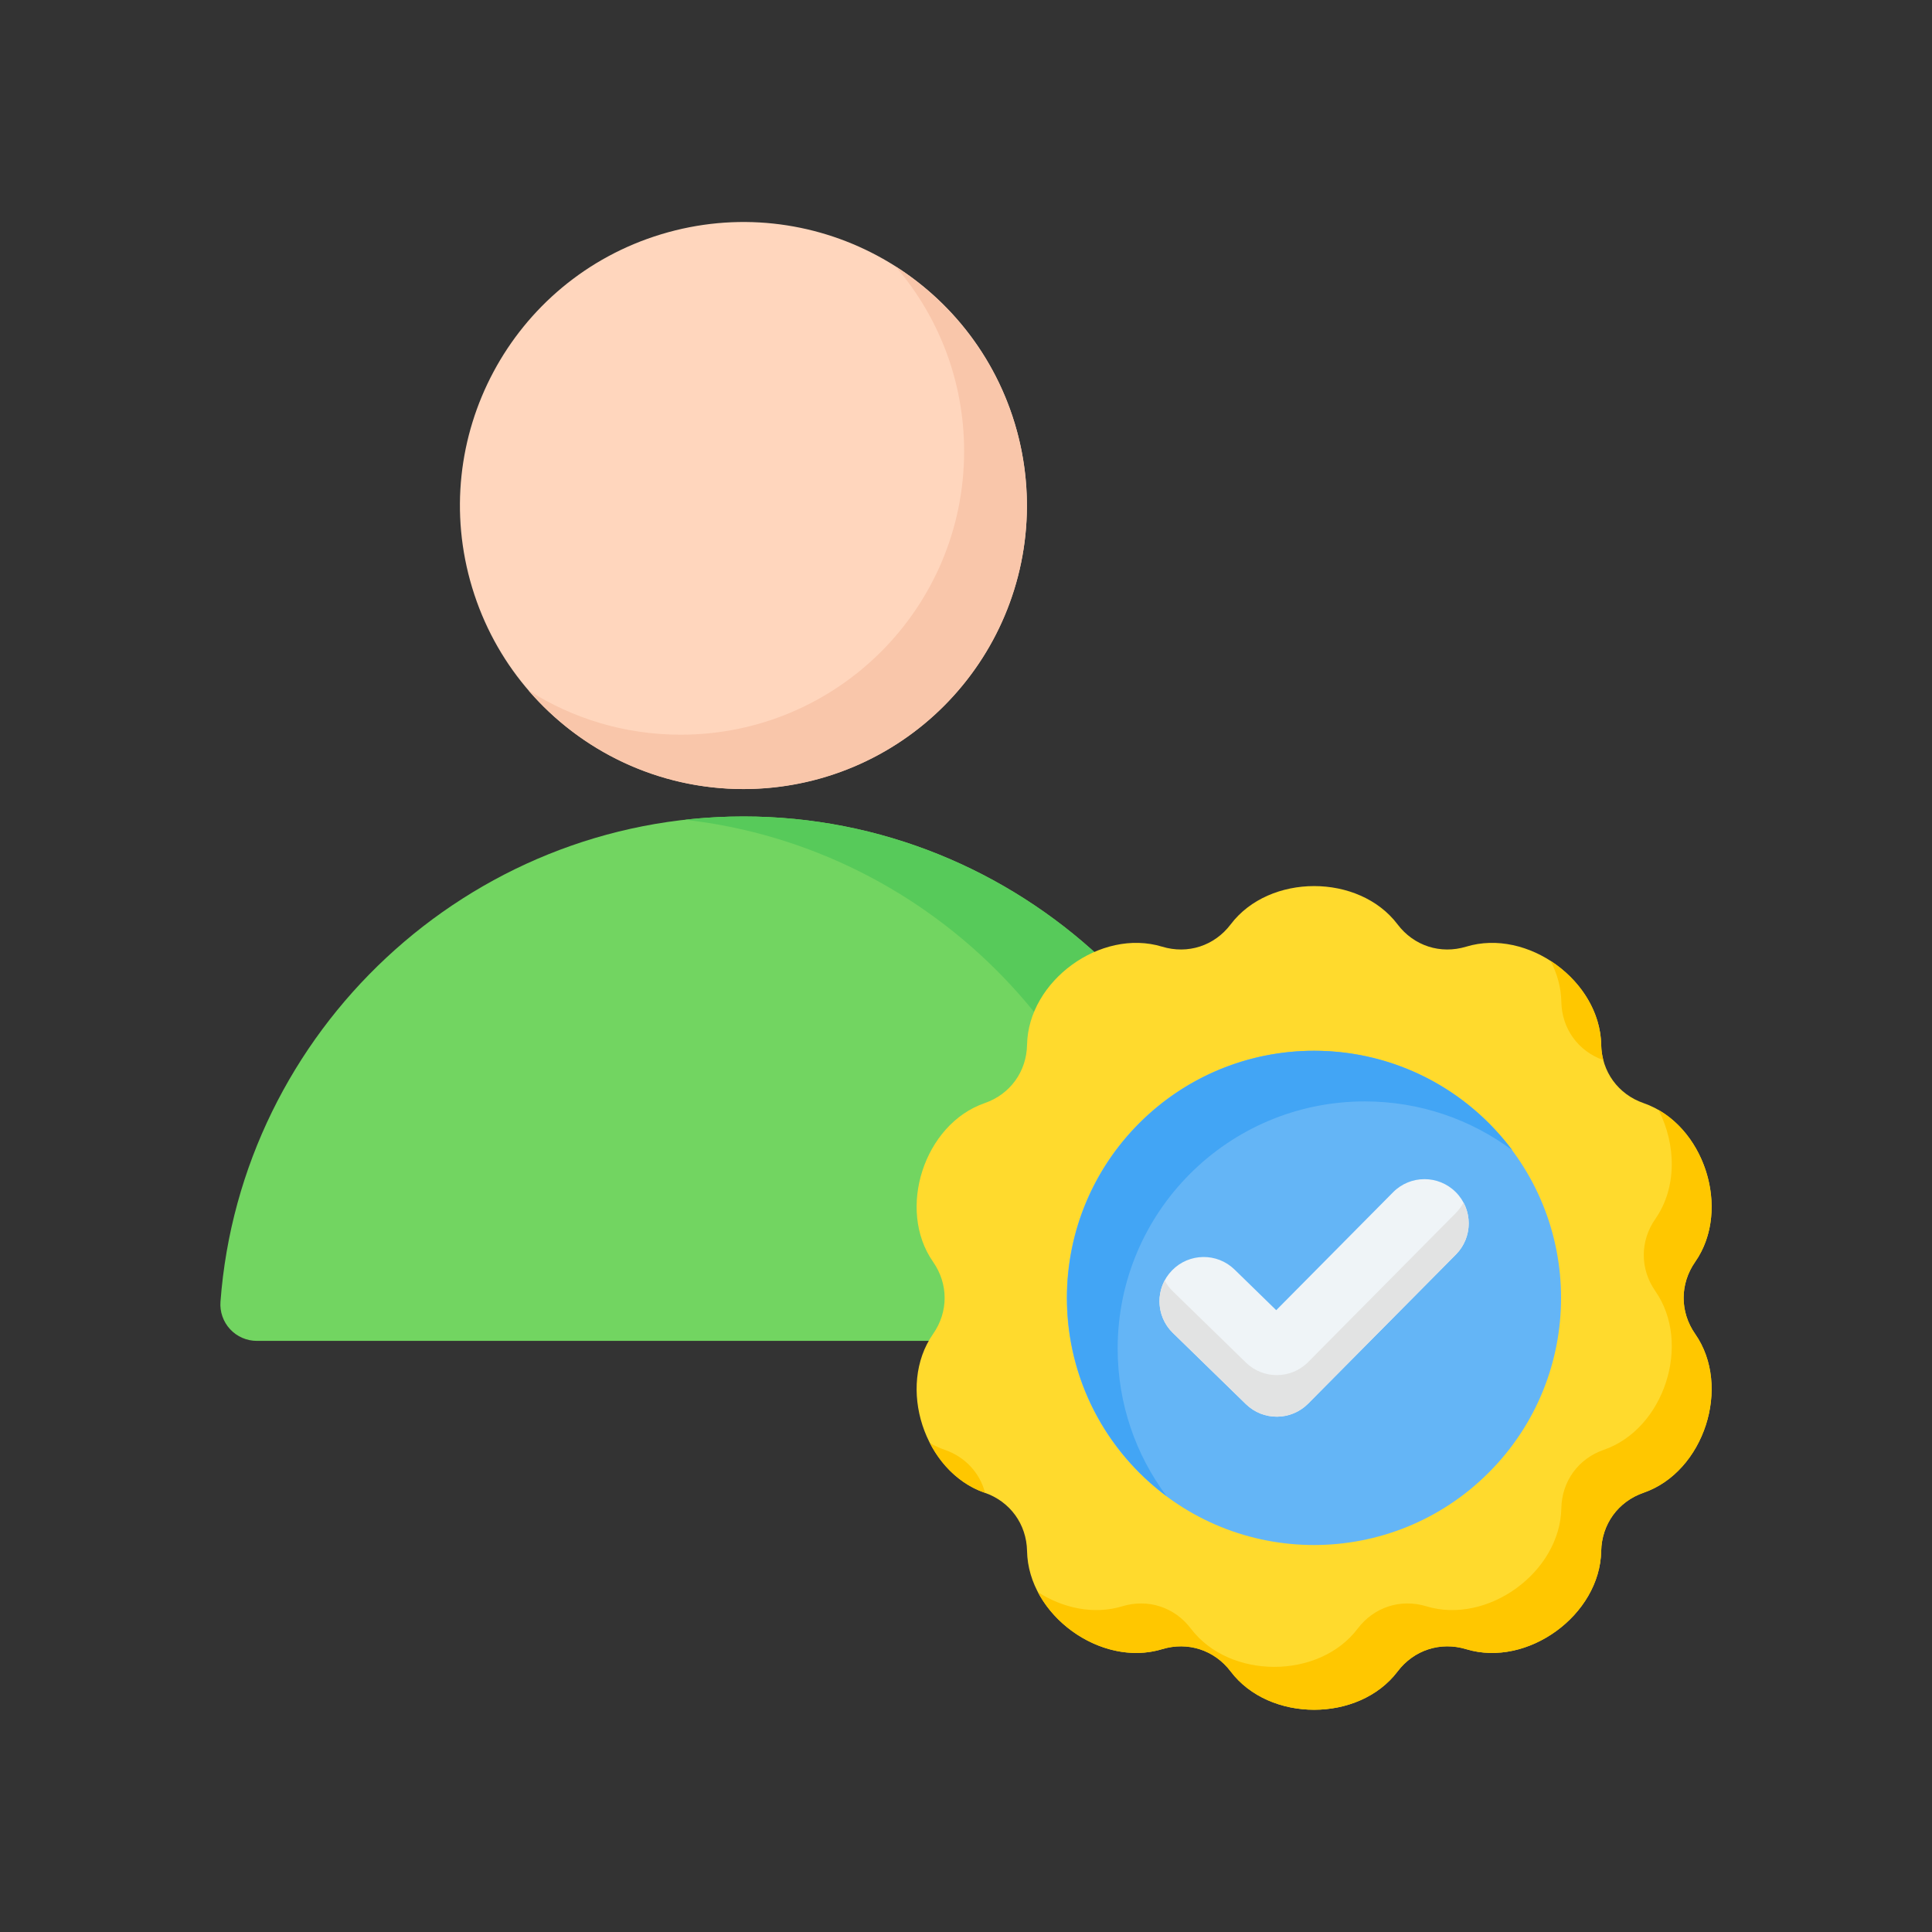 <svg width="80" height="80" viewBox="0 0 80 80" fill="none" xmlns="http://www.w3.org/2000/svg">
<rect x="0" y="0" width="80" height="80" fill="#333333" stroke="none"/>
<mask id="mask0_2174_137" style="mask-type:luminance" maskUnits="userSpaceOnUse" x="8" y="8" width="64" height="64">
<path d="M72 8H8V72H72V8Z" fill="white"/>
</mask>
<g mask="url(#mask0_2174_137)">
<path fill-rule="evenodd" clip-rule="evenodd" d="M9.13 53.895C9.969 42.704 19.388 33.808 30.784 33.808C42.18 33.808 51.599 42.704 52.438 53.895C52.455 54.103 52.428 54.312 52.36 54.509C52.291 54.706 52.182 54.887 52.04 55.04C51.898 55.193 51.726 55.315 51.535 55.398C51.343 55.481 51.136 55.524 50.928 55.523H10.64C10.432 55.524 10.225 55.481 10.034 55.398C9.842 55.315 9.67 55.193 9.528 55.04C9.386 54.887 9.277 54.706 9.209 54.509C9.14 54.312 9.113 54.103 9.13 53.895Z" fill="#72D561"/>
<path fill-rule="evenodd" clip-rule="evenodd" d="M28.361 33.944C29.166 33.854 29.975 33.808 30.784 33.808C42.18 33.808 51.599 42.704 52.439 53.895C52.455 54.103 52.428 54.312 52.36 54.509C52.291 54.706 52.183 54.887 52.041 55.04C51.899 55.193 51.727 55.315 51.535 55.398C51.343 55.481 51.137 55.524 50.928 55.523H46.082C46.29 55.524 46.497 55.481 46.689 55.398C46.88 55.315 47.052 55.193 47.194 55.04C47.336 54.887 47.445 54.706 47.514 54.509C47.582 54.312 47.609 54.103 47.592 53.895C46.813 43.508 38.643 35.099 28.361 33.944Z" fill="#57CA5A"/>
<path d="M34.188 32.164C40.392 30.284 43.896 23.731 42.016 17.528C40.136 11.325 33.584 7.82 27.38 9.7C21.177 11.58 17.672 18.133 19.552 24.336C21.432 30.539 27.985 34.044 34.188 32.164Z" fill="#FFD6BD"/>
<path fill-rule="evenodd" clip-rule="evenodd" d="M21.885 28.589C24.037 31.09 27.226 32.674 30.784 32.674C37.266 32.674 42.521 27.42 42.521 20.938C42.521 16.775 40.353 13.119 37.085 11.035C38.853 13.09 39.922 15.763 39.922 18.686C39.922 25.168 34.667 30.422 28.186 30.422C25.867 30.422 23.705 29.749 21.885 28.589Z" fill="#F9C6AA"/>
<path fill-rule="evenodd" clip-rule="evenodd" d="M68.058 61.81C70.563 60.943 71.71 57.411 70.194 55.238C69.556 54.323 69.556 53.165 70.194 52.25C71.71 50.077 70.563 46.545 68.058 45.678C67.004 45.313 66.324 44.376 66.302 43.261C66.252 40.611 63.248 38.428 60.712 39.199C59.645 39.523 58.543 39.166 57.87 38.276C56.272 36.162 52.559 36.162 50.96 38.276C50.287 39.165 49.186 39.523 48.119 39.199C45.583 38.428 42.578 40.611 42.528 43.261C42.507 44.376 41.826 45.313 40.772 45.678C38.267 46.545 37.12 50.077 38.636 52.25C39.275 53.165 39.275 54.323 38.636 55.237C37.12 57.411 38.267 60.943 40.772 61.81C41.826 62.175 42.507 63.112 42.528 64.227C42.578 66.877 45.583 69.059 48.119 68.289C49.186 67.964 50.287 68.322 50.96 69.212C52.558 71.326 56.272 71.326 57.87 69.212C58.543 68.322 59.645 67.964 60.711 68.289C63.247 69.059 66.252 66.877 66.302 64.227C66.324 63.112 67.004 62.175 68.058 61.81Z" fill="#FFDA2D"/>
<path fill-rule="evenodd" clip-rule="evenodd" d="M68.058 61.811C70.563 60.944 71.71 57.412 70.194 55.238C69.556 54.324 69.555 53.166 70.194 52.251C71.579 50.265 70.741 47.147 68.676 45.961C69.404 47.375 69.454 49.17 68.543 50.475C67.905 51.39 67.906 52.548 68.544 53.462C70.06 55.636 68.913 59.168 66.408 60.035C65.354 60.4 64.674 61.337 64.652 62.451C64.602 65.101 61.597 67.284 59.061 66.513C57.995 66.189 56.893 66.547 56.22 67.436C54.622 69.551 50.908 69.55 49.31 67.436C48.637 66.547 47.535 66.189 46.469 66.513C45.291 66.871 44.014 66.592 42.977 65.926C43.915 67.714 46.157 68.885 48.119 68.289C49.186 67.965 50.287 68.323 50.96 69.212C52.559 71.327 56.272 71.327 57.871 69.213C58.543 68.323 59.645 67.965 60.712 68.289C63.248 69.06 66.252 66.877 66.302 64.227C66.324 63.112 67.004 62.175 68.058 61.811ZM66.389 43.896C66.335 43.689 66.306 43.476 66.302 43.262C66.275 41.842 65.4 40.556 64.203 39.787C64.478 40.31 64.641 40.886 64.652 41.486C64.673 42.594 65.346 43.526 66.389 43.896ZM38.504 59.752C38.988 60.693 39.772 61.464 40.772 61.811L40.791 61.817C40.574 60.99 39.968 60.328 39.122 60.035C38.907 59.96 38.7 59.866 38.504 59.752Z" fill="#FFC700"/>
<path d="M61.643 60.979C65.639 56.983 65.639 50.503 61.643 46.507C57.647 42.511 51.167 42.511 47.171 46.507C43.175 50.503 43.175 56.983 47.171 60.979C51.167 64.975 57.647 64.975 61.643 60.979Z" fill="#64B5F6"/>
<path fill-rule="evenodd" clip-rule="evenodd" d="M48.305 61.952C45.803 60.086 44.184 57.104 44.184 53.744C44.184 48.092 48.765 43.511 54.417 43.511C57.777 43.511 60.759 45.131 62.625 47.632C60.919 46.36 58.804 45.607 56.513 45.607C50.861 45.607 46.28 50.188 46.28 55.84C46.28 58.131 47.033 60.246 48.305 61.952Z" fill="#42A5F5"/>
<path fill-rule="evenodd" clip-rule="evenodd" d="M57.687 49.366C58.4 48.649 59.559 48.646 60.276 49.359C60.994 50.072 60.997 51.232 60.284 51.949L54.167 58.122C53.459 58.835 52.31 58.843 51.592 58.144L48.566 55.194C47.841 54.489 47.825 53.329 48.53 52.605C49.236 51.879 50.395 51.863 51.12 52.569L52.846 54.252L57.687 49.366Z" fill="#EFF4F7"/>
<path fill-rule="evenodd" clip-rule="evenodd" d="M60.602 49.796C60.97 50.487 60.864 51.364 60.284 51.948L54.167 58.121C53.459 58.834 52.31 58.841 51.592 58.143L48.566 55.193C47.968 54.612 47.852 53.721 48.226 53.02C48.315 53.188 48.43 53.34 48.566 53.472L51.592 56.422C52.31 57.121 53.459 57.113 54.167 56.401L60.284 50.227C60.41 50.1 60.518 49.954 60.602 49.796Z" fill="#E2E3E3"/>
</g>
</svg>
